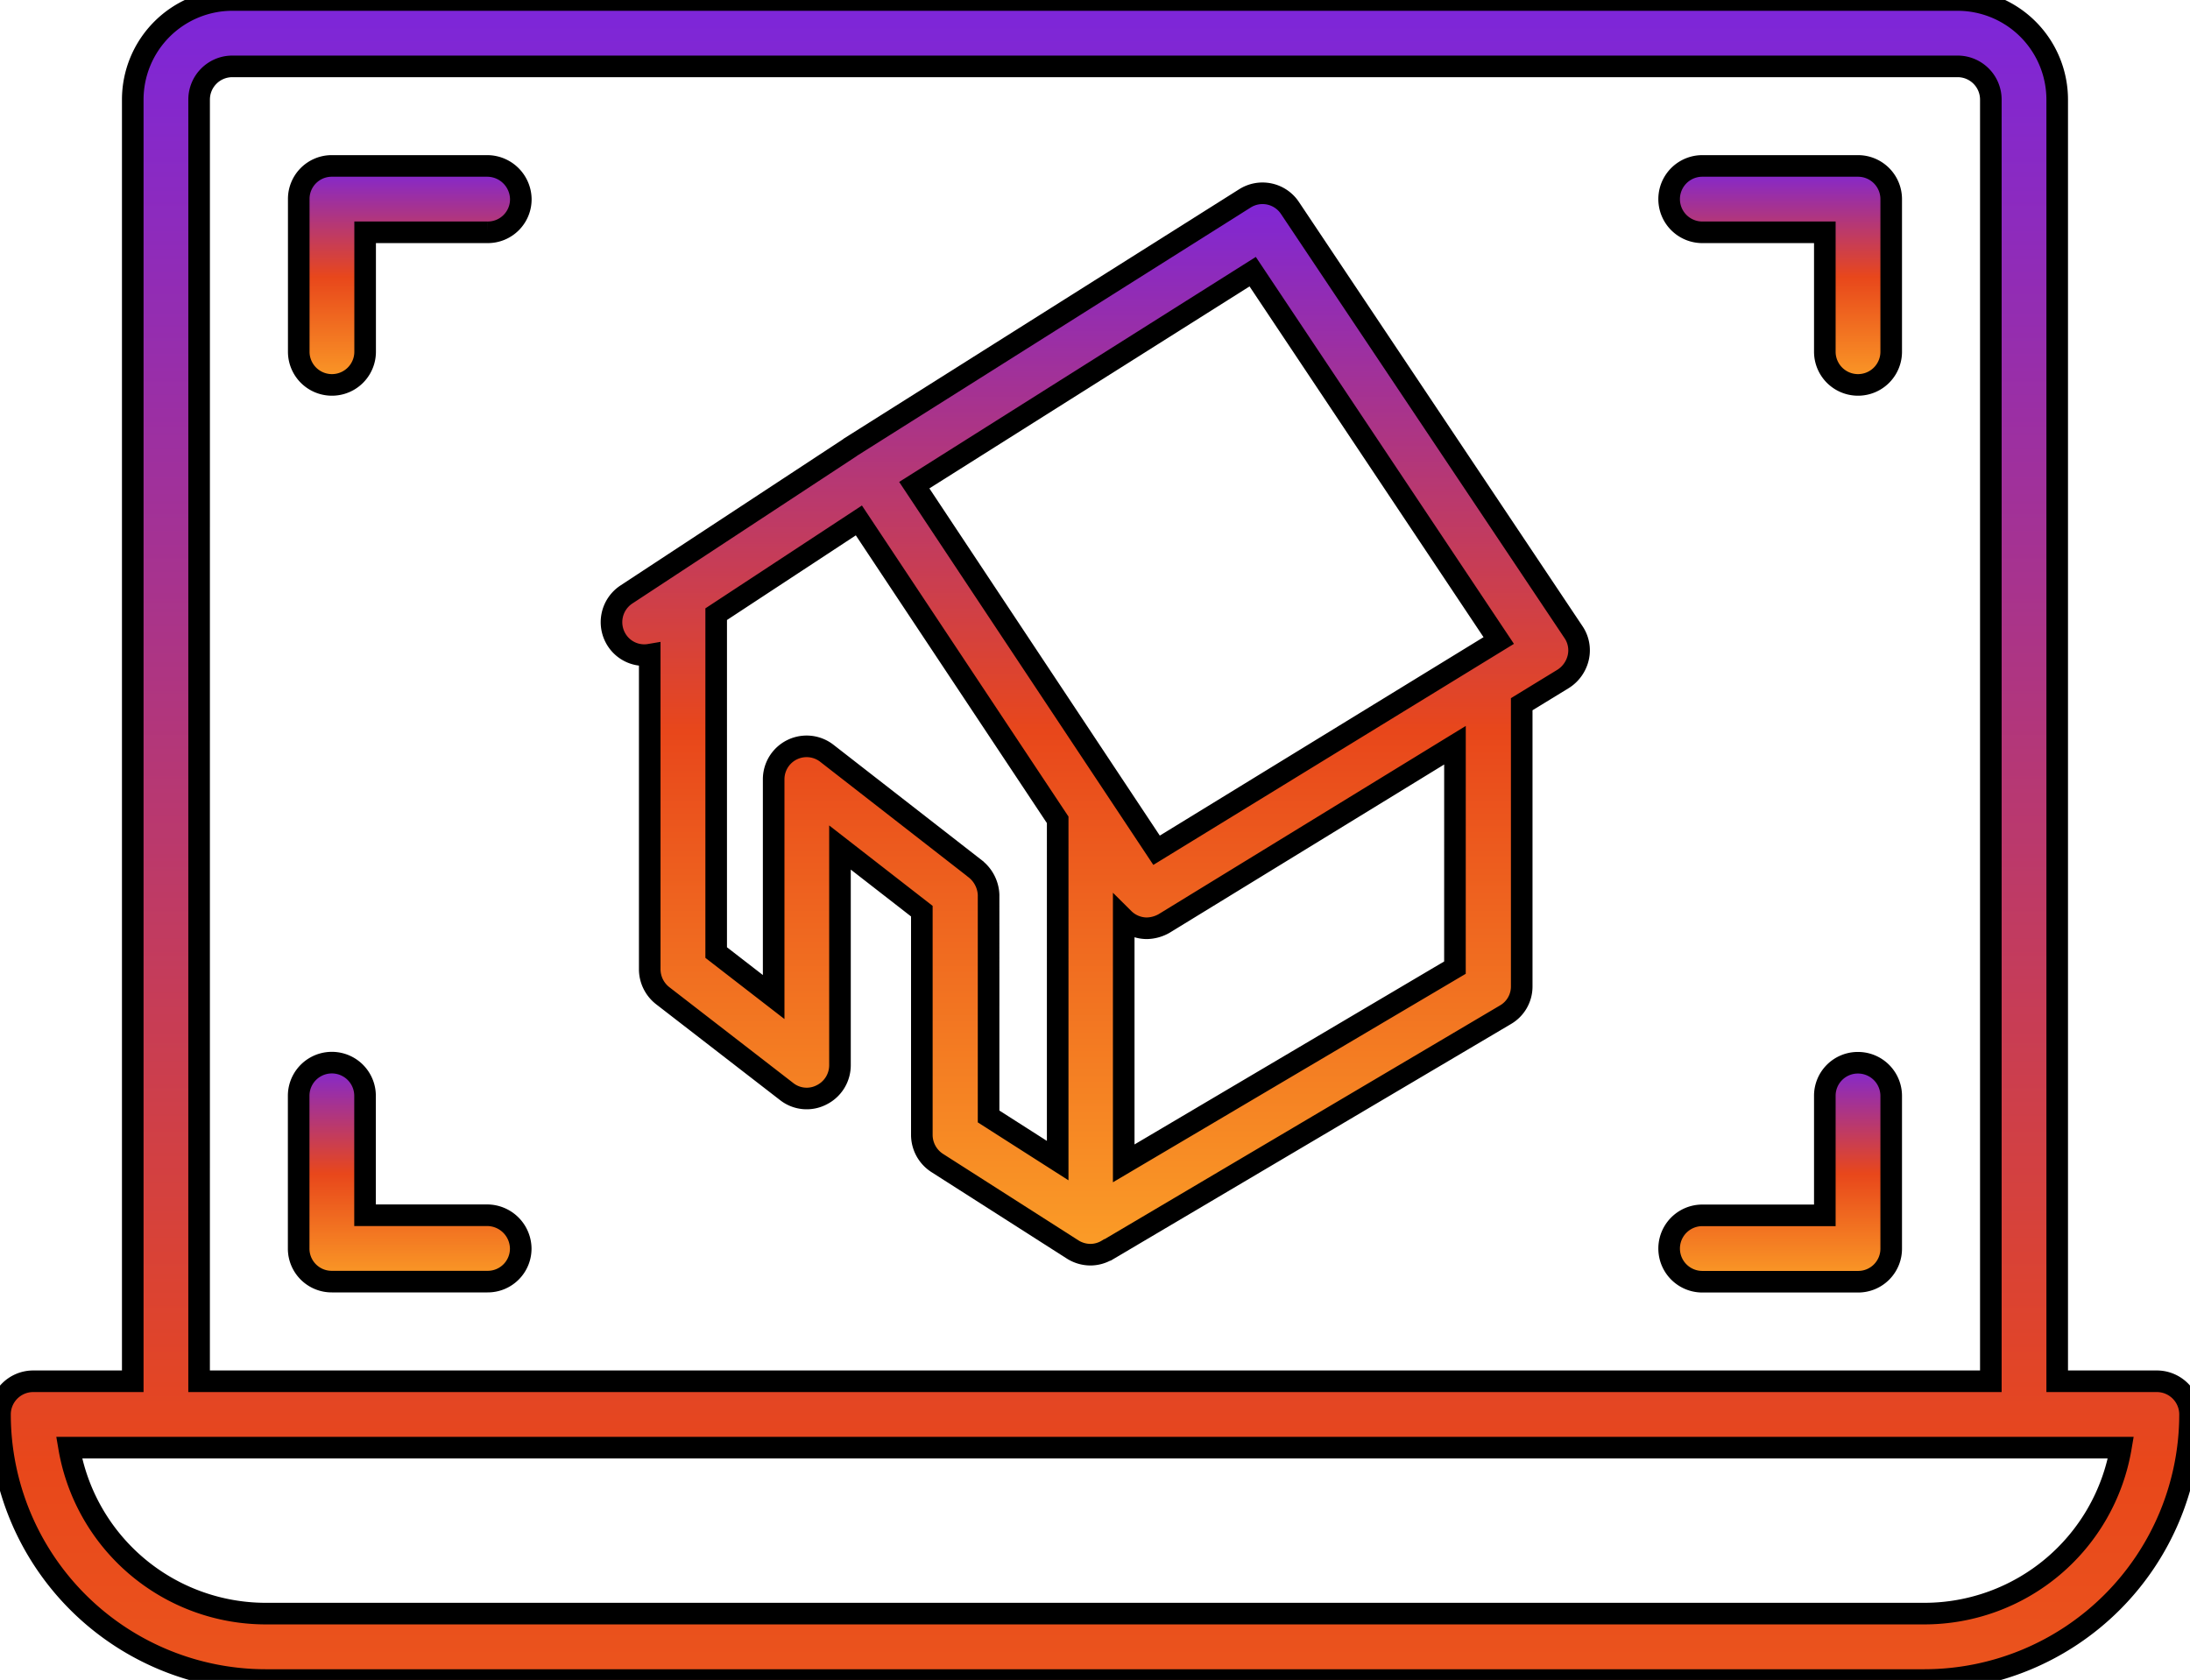 <svg xmlns="http://www.w3.org/2000/svg" xmlns:xlink="http://www.w3.org/1999/xlink" width="101.418" height="77.806" viewBox="0 0 101.418 77.806"><defs><linearGradient id="a" x1="0.5" x2="0.5" y2="1" gradientUnits="objectBoundingBox"><stop offset="0" stop-color="#7d26d9"/><stop offset="0.507" stop-color="#e8471b"/><stop offset="1" stop-color="#fb9d27"/></linearGradient><clipPath id="b"><rect width="101.418" height="77.806" stroke="#000" stroke-width="1" fill="url(#a)"/></clipPath></defs><g clip-path="url(#b)"><path d="M183.049,48.62a1.526,1.526,0,0,0-2.092-.444L162.686,59.7l-.016.016-10.348,6.8a1.536,1.536,0,0,0-.444,2.124,1.512,1.512,0,0,0,1.521.665V83.879A1.556,1.556,0,0,0,154,85.1l5.736,4.437a1.5,1.5,0,0,0,1.617.158,1.532,1.532,0,0,0,.856-1.379V78.237L166,81.185V91.548a1.549,1.549,0,0,0,.713,1.3l6.276,4.009a1.555,1.555,0,0,0,.824.238,1.519,1.519,0,0,0,.776-.222h.016l18.414-10.886a1.51,1.51,0,0,0,.761-1.315V71.6l1.917-1.172a1.588,1.588,0,0,0,.7-.983,1.5,1.5,0,0,0-.222-1.188Zm-1.728,2.947L192.716,68.65l-15.846,9.714L165.65,61.455ZM168.471,79.22l-6.861-5.34a1.526,1.526,0,0,0-2.472,1.2V85.162l-2.662-2.06V67.43l6.608-4.342,9.207,13.866V92.737l-3.2-2.044V80.424a1.614,1.614,0,0,0-.618-1.2ZM190.688,83.8l-15.339,9.065V81.533a1.528,1.528,0,0,0,1.062.444,1.686,1.686,0,0,0,.808-.222l13.47-8.256Z" transform="translate(-123.31 -38.985)" stroke="#000" stroke-width="1" fill="url(#a)"/><path d="M82.807,41.151H75.6a1.528,1.528,0,0,0-1.537,1.537v7.068a1.537,1.537,0,1,0,3.074,0V44.225h5.673a1.528,1.528,0,0,0,1.537-1.537,1.56,1.56,0,0,0-1.537-1.537Z" transform="translate(-60.228 -33.466)" stroke="#000" stroke-width="1" fill="url(#a)"/><path d="M82.806,270.6H77.133v-5.531a1.537,1.537,0,1,0-3.074,0v7.068a1.528,1.528,0,0,0,1.537,1.537h7.21a1.528,1.528,0,0,0,1.537-1.537,1.56,1.56,0,0,0-1.537-1.537Z" transform="translate(-60.228 -214.317)" stroke="#000" stroke-width="1" fill="url(#a)"/><path d="M422.626,263.541a1.528,1.528,0,0,0-1.537,1.537v5.531h-5.673a1.537,1.537,0,0,0,0,3.074h7.21a1.529,1.529,0,0,0,1.537-1.537v-7.068a1.538,1.538,0,0,0-1.537-1.537Z" transform="translate(-336.582 -214.321)" stroke="#000" stroke-width="1" fill="url(#a)"/><path d="M422.626,41.151h-7.21a1.537,1.537,0,0,0,0,3.074h5.673v5.531a1.537,1.537,0,1,0,3.074,0V42.688A1.538,1.538,0,0,0,422.626,41.151Z" transform="translate(-336.582 -33.466)" stroke="#000" stroke-width="1" fill="url(#a)"/><path d="M99.88,63.972H95.268V4.611A4.616,4.616,0,0,0,90.657,0H10.76A4.616,4.616,0,0,0,6.148,4.611V63.972H1.537A1.539,1.539,0,0,0,0,65.509a12.309,12.309,0,0,0,12.3,12.3H89.12a12.309,12.309,0,0,0,12.3-12.3,1.539,1.539,0,0,0-1.537-1.537ZM9.221,4.611a1.539,1.539,0,0,1,1.537-1.537h79.9a1.539,1.539,0,0,1,1.537,1.537V63.972H9.22Zm79.9,70.122H12.3a9.244,9.244,0,0,1-9.1-7.686H98.216a9.232,9.232,0,0,1-9.1,7.686Z" stroke="#000" stroke-width="1" fill="url(#a)"/></g></svg>
